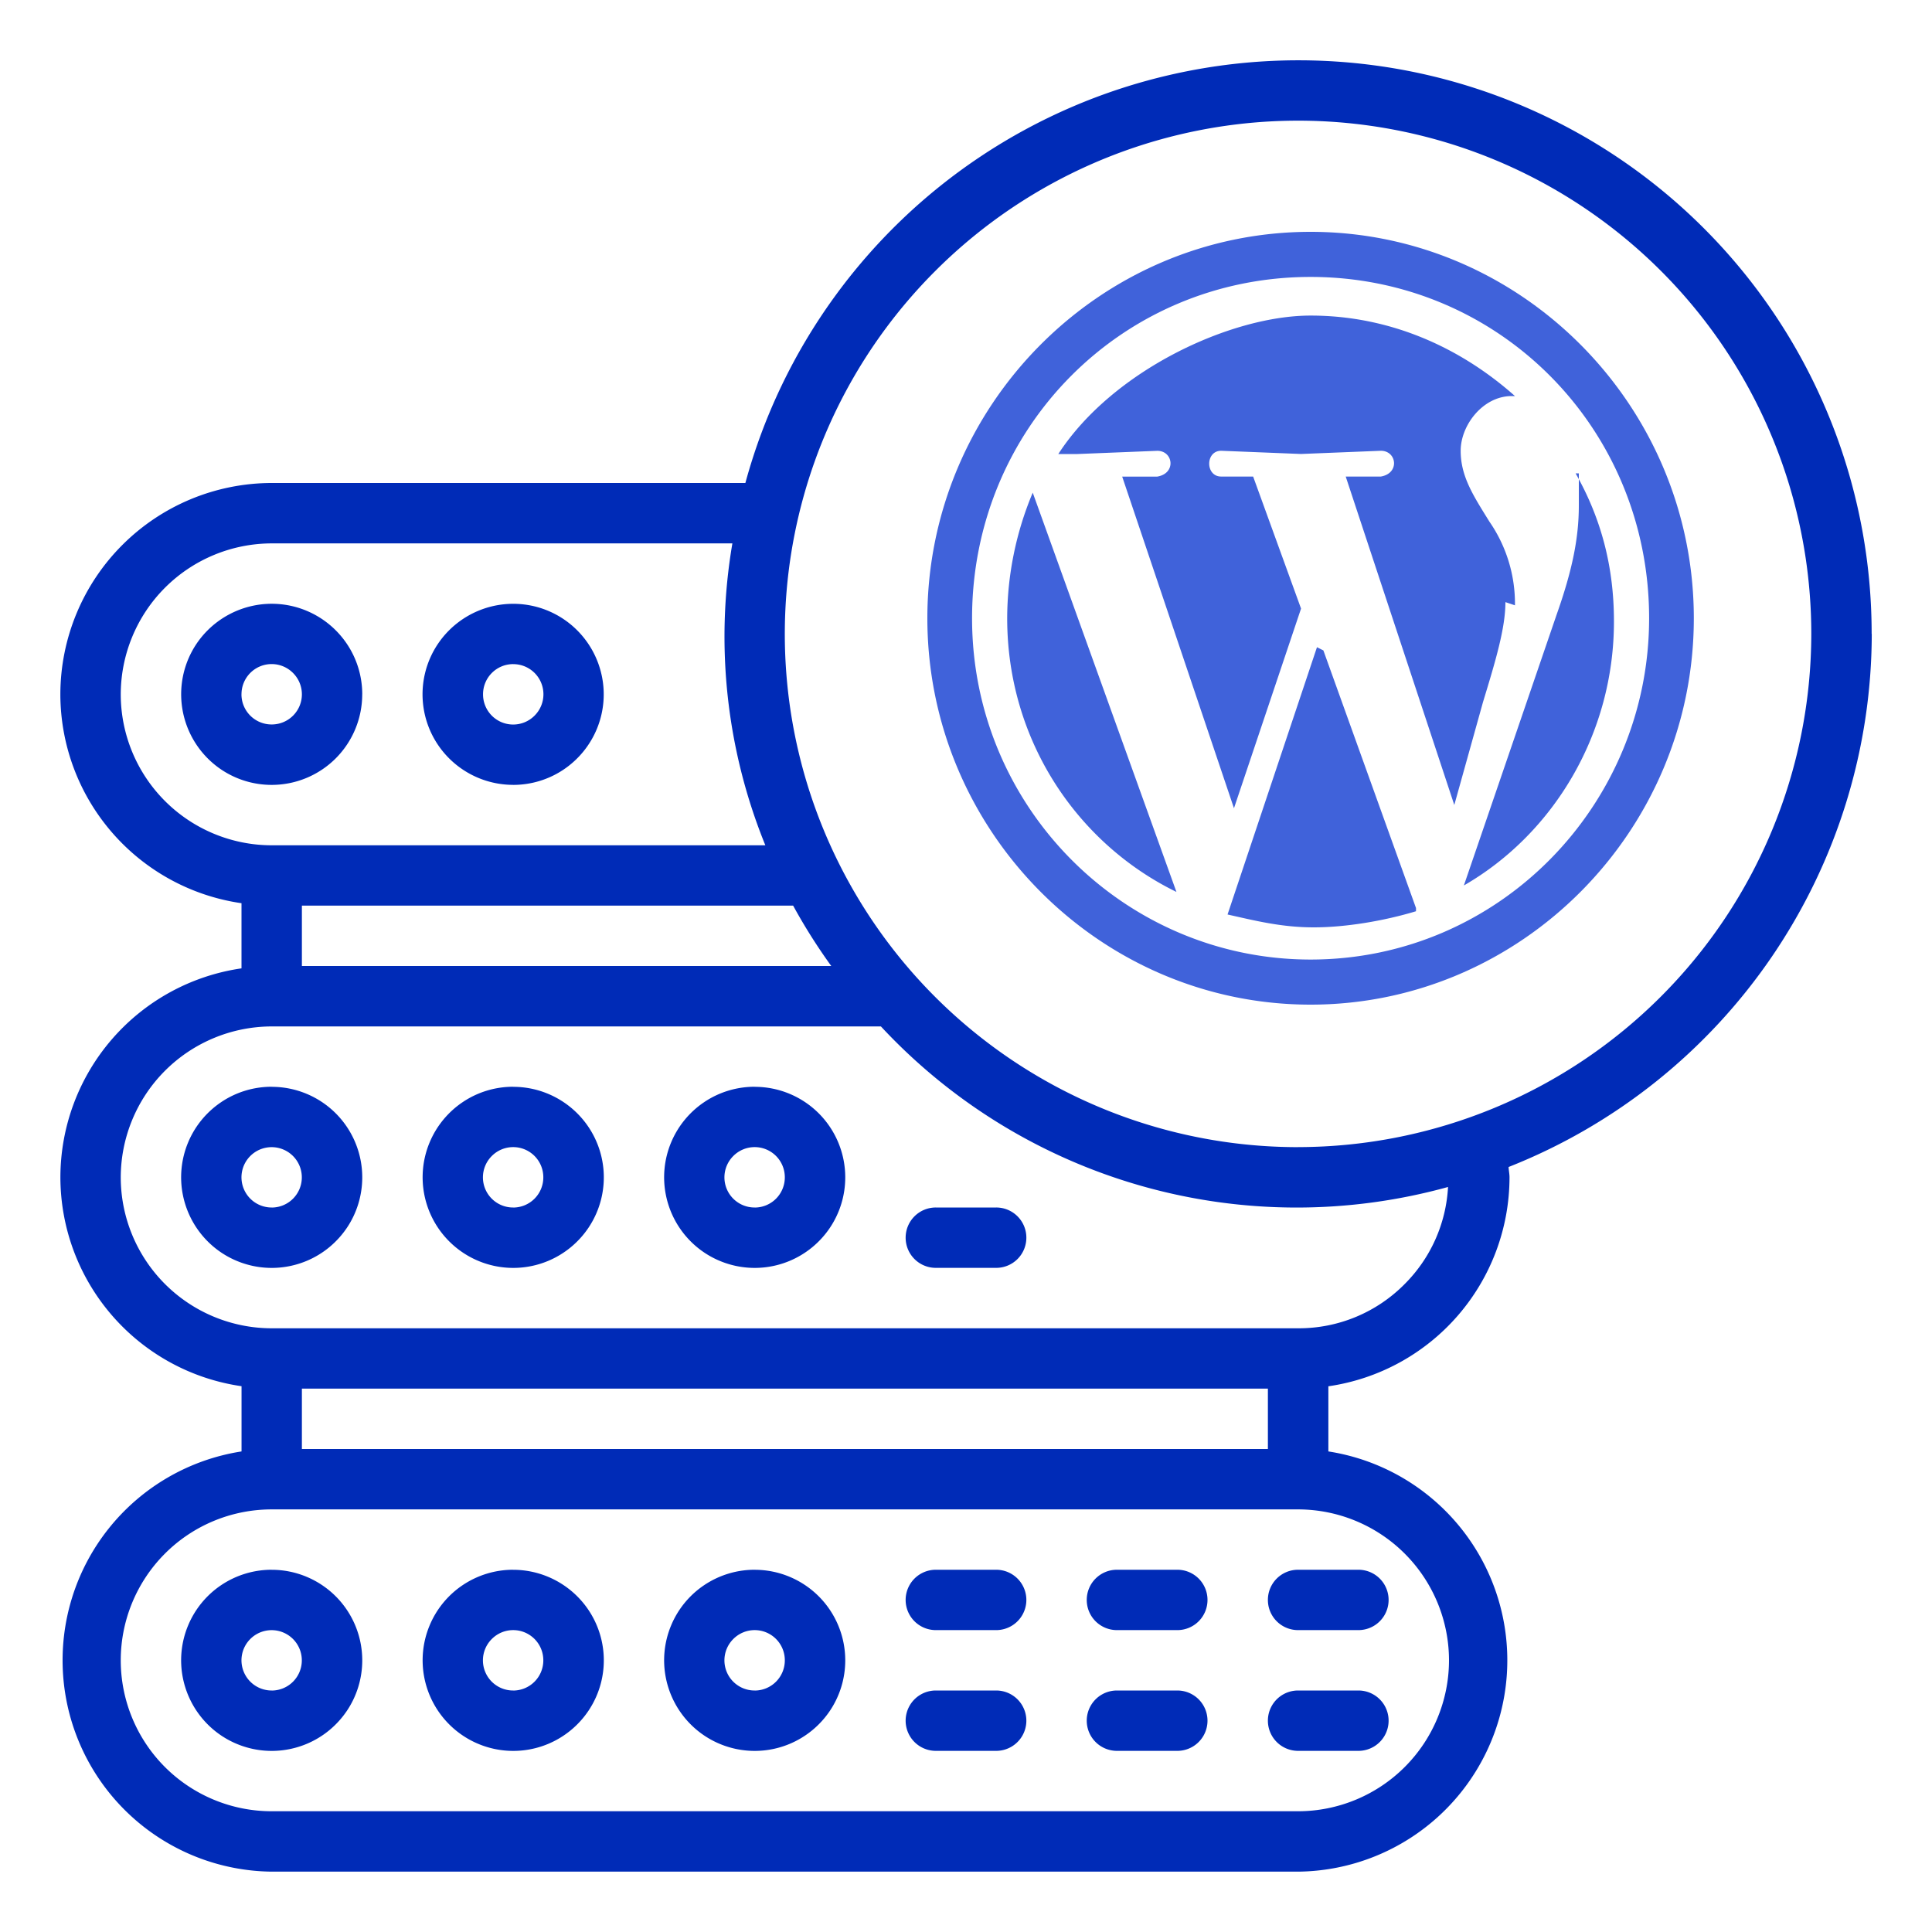 <svg xmlns="http://www.w3.org/2000/svg" xmlns:xlink="http://www.w3.org/1999/xlink" width="50" height="50" fill="none" xmlns:v="https://vecta.io/nano"><g clip-path="url(#A)"><g fill="#002bb7"><path d="M9.375 17.969c0-.464-.137-.917-.395-1.302a2.35 2.35 0 0 0-1.052-.863 2.34 2.34 0 0 0-1.354-.133c-.454.091-.872.314-1.2.641s-.551.745-.641 1.2a2.35 2.35 0 0 0 .996 2.406 2.34 2.34 0 0 0 1.302.395c.622 0 1.218-.247 1.657-.686s.686-1.036.686-1.657zm-3.125 0a.78.78 0 0 1 1.333-.553.78.78 0 0 1-.553 1.333.78.78 0 0 1-.781-.781zm7.031 2.344c.464 0 .917-.137 1.302-.395a2.35 2.35 0 0 0 .863-1.052 2.34 2.34 0 0 0 .133-1.354c-.091-.455-.314-.872-.642-1.2a2.34 2.34 0 0 0-1.2-.641 2.35 2.35 0 0 0-2.406.996 2.34 2.34 0 0 0 .292 2.959c.44.439 1.036.686 1.657.686zm0-3.125a.78.78 0 0 1 .553 1.333.78.78 0 0 1-1.333-.553.78.78 0 0 1 .781-.781z"/><use xlink:href="#B"/><path d="M13.281 28.125c-.464 0-.917.137-1.302.395a2.35 2.35 0 0 0-.863 1.052 2.34 2.34 0 0 0-.133 1.354c.091.455.314.872.642 1.2s.745.551 1.2.642a2.34 2.34 0 0 0 1.354-.133 2.35 2.35 0 0 0 1.052-.863 2.34 2.34 0 0 0-.292-2.959c-.44-.439-1.036-.686-1.657-.686zm0 3.125a.78.78 0 0 1-.553-1.333.78.78 0 0 1 1.333.553.78.78 0 0 1-.781.781zm6.25-3.125c-.464 0-.917.137-1.302.395a2.35 2.35 0 0 0-.863 1.052 2.34 2.34 0 0 0-.133 1.354 2.35 2.35 0 0 0 .641 1.2c.327.328.745.551 1.2.642a2.34 2.34 0 0 0 1.354-.133 2.35 2.35 0 0 0 1.052-.863 2.34 2.34 0 0 0 .395-1.302c0-.622-.247-1.218-.686-1.657s-1.036-.686-1.657-.686zm0 3.125a.78.78 0 0 1-.553-1.333.78.78 0 0 1 1.333.553.78.78 0 0 1-.781.781z"/><use xlink:href="#C"/><use xlink:href="#D"/><path d="M13.281 40.625c-.464 0-.917.138-1.302.395s-.686.624-.863 1.052a2.34 2.34 0 0 0-.133 1.354c.091.455.314.872.642 1.2s.745.551 1.2.642a2.34 2.34 0 0 0 1.354-.133 2.35 2.35 0 0 0 1.052-.863 2.34 2.34 0 0 0-.292-2.959 2.35 2.35 0 0 0-1.657-.687zm0 3.125a.78.78 0 0 1-.553-1.333.78.78 0 0 1 1.333.553.78.78 0 0 1-.781.781zm6.25-3.125c-.464 0-.917.138-1.302.395s-.686.624-.863 1.052a2.34 2.34 0 0 0-.133 1.354 2.35 2.35 0 0 0 .641 1.2c.327.328.745.551 1.2.642a2.34 2.34 0 0 0 1.354-.133 2.35 2.35 0 0 0 1.052-.863 2.34 2.34 0 0 0 .395-1.302c0-.622-.247-1.218-.686-1.657s-1.036-.687-1.657-.687zm0 3.125a.78.78 0 0 1-.553-1.333.78.78 0 0 1 1.333.553.78.78 0 0 1-.781.781zm6.25-3.125h-1.562a.78.78 0 1 0 0 1.562h1.562a.78.78 0 1 0 0-1.562zm0 3.125h-1.562a.78.78 0 1 0 0 1.562h1.562a.78.78 0 1 0 0-1.562z"/><use xlink:href="#E"/><path d="M30.469 43.75h-1.563a.78.78 0 1 0 0 1.562h1.563a.78.78 0 1 0 0-1.562zm2.344-2.344a.78.78 0 0 0 .781.781h1.562a.78.78 0 1 0 0-1.562h-1.562a.78.78 0 0 0-.781.781zm2.343 2.344h-1.562a.78.78 0 1 0 0 1.562h1.562a.78.78 0 1 0 0-1.562zm13.282-27.344a14.83 14.83 0 0 0-3.666-9.775c-2.366-2.706-5.635-4.462-9.198-4.939A14.84 14.84 0 0 0 25.4 4.035a14.83 14.83 0 0 0-6.11 8.465H7.031c-1.45.002-2.84.579-3.865 1.604s-1.602 2.415-1.604 3.865a5.47 5.47 0 0 0 4.688 5.406v1.686a5.47 5.47 0 0 0-4.687 5.408 5.47 5.47 0 0 0 4.688 5.406v1.688a5.47 5.47 0 0 0 .782 10.875h26.563a5.47 5.47 0 0 0 .782-10.875v-1.686a5.47 5.47 0 0 0 4.688-5.408c0-.091-.02-.176-.024-.267 2.768-1.093 5.144-2.993 6.82-5.453a14.86 14.86 0 0 0 2.579-8.343zm-27.912 7.031A14.71 14.71 0 0 0 21.513 25h-13.7v-1.562h12.713zM3.125 17.969c.002-1.035.414-2.028 1.146-2.76s1.725-1.144 2.76-1.146h11.923c-.449 2.633-.154 5.339.853 7.813H7.031a3.91 3.91 0 0 1-3.906-3.906zM7.813 37.5v-1.562h25V37.5h-25zM37.5 42.969a3.91 3.91 0 0 1-3.906 3.906H7.031c-1.036 0-2.03-.412-2.762-1.144s-1.144-1.726-1.144-2.762a3.91 3.91 0 0 1 1.144-2.762c.732-.733 1.726-1.144 2.762-1.144h26.563a3.91 3.91 0 0 1 3.906 3.906zm-1.148-9.737a3.85 3.85 0 0 1-2.758 1.144H7.031a3.91 3.91 0 0 1-3.906-3.906c.002-1.035.414-2.028 1.146-2.76s1.725-1.144 2.76-1.146h15.767a14.69 14.69 0 0 0 14.677 4.155 3.84 3.84 0 0 1-1.124 2.514zm-2.758-3.544a13.28 13.28 0 0 1-9.391-22.673 13.28 13.28 0 0 1 22.673 9.391c-.004 3.521-1.404 6.897-3.894 9.387s-5.866 3.89-9.387 3.894z"/></g><g fill="#4062da"><path d="M34.083 16.75l-2.314 6.917c.744.167 1.405.333 2.232.333s1.818-.167 2.645-.417V23.5l-2.397-6.667-.165-.083zM26.066 16c0 3.167 1.818 5.833 4.38 7.083L26.727 12.75a8.45 8.45 0 0 0-.661 3.25zm13.141-.333a3.73 3.73 0 0 0-.661-2.167c-.413-.667-.744-1.167-.744-1.833s.578-1.417 1.322-1.417h.083C37.802 9 35.984 8.167 33.918 8.167s-5.124 1.417-6.529 3.583h.496l2.066-.083c.413 0 .496.583 0 .667h-.909l2.893 8.583 1.736-5.167-1.24-3.417h-.827c-.413 0-.413-.667 0-.667l2.066.083 2.066-.083c.413 0 .496.583 0 .667h-.909l2.81 8.5.744-2.667c.331-1.083.579-1.917.579-2.583l.248.083zm1.653-3.417v.833c0 .833-.165 1.667-.578 2.833l-2.397 7c2.314-1.333 3.884-3.917 3.884-6.833 0-1.417-.331-2.667-.992-3.833h.083zM33.918 6C28.463 6 24 10.5 24 16s4.463 10 9.918 10 9.918-4.5 9.918-10-4.463-10-9.918-10zm0 18.833c-4.794 0-8.761-3.917-8.761-8.833s3.884-8.833 8.761-8.833 8.761 3.917 8.761 8.833c0 4.833-3.884 8.833-8.761 8.833z"/></g></g><defs><clipPath id="A"><path fill="#fff" d="M0 0h50v50H0z"/></clipPath><path id="B" d="M7.031 28.125c-.464 0-.917.137-1.302.395s-.686.624-.863 1.052-.224.899-.133 1.354.314.872.641 1.2.745.551 1.2.642.926.044 1.354-.133.794-.478 1.052-.863.395-.839.395-1.302c0-.622-.247-1.218-.686-1.657s-1.036-.686-1.657-.686zm0 3.125a.78.78 0 0 1-.722-.482.78.78 0 0 1 .169-.851.78.78 0 0 1 .851-.169.78.78 0 0 1 .482.722.78.78 0 0 1-.781.781z"/><path id="C" d="M25.781 31.25h-1.562a.78.78 0 0 0-.781.781.78.78 0 0 0 .781.781h1.562a.78.78 0 0 0 .781-.781.78.78 0 0 0-.781-.781z"/><path id="D" d="M7.031 40.625c-.464 0-.917.138-1.302.395s-.686.624-.863 1.052-.224.899-.133 1.354.314.872.641 1.2.745.551 1.2.642.926.044 1.354-.133.794-.478 1.052-.863.395-.839.395-1.302c0-.622-.247-1.218-.686-1.657s-1.036-.687-1.657-.687zm0 3.125a.78.78 0 0 1-.722-.482.78.78 0 0 1 .169-.851.78.78 0 0 1 .851-.169.78.78 0 0 1 .482.722.78.78 0 0 1-.781.781z"/><path id="E" d="M30.469 40.625h-1.563a.78.78 0 0 0-.781.781.78.78 0 0 0 .781.781h1.563a.78.78 0 0 0 .781-.781.78.78 0 0 0-.781-.781z"/></defs></svg>